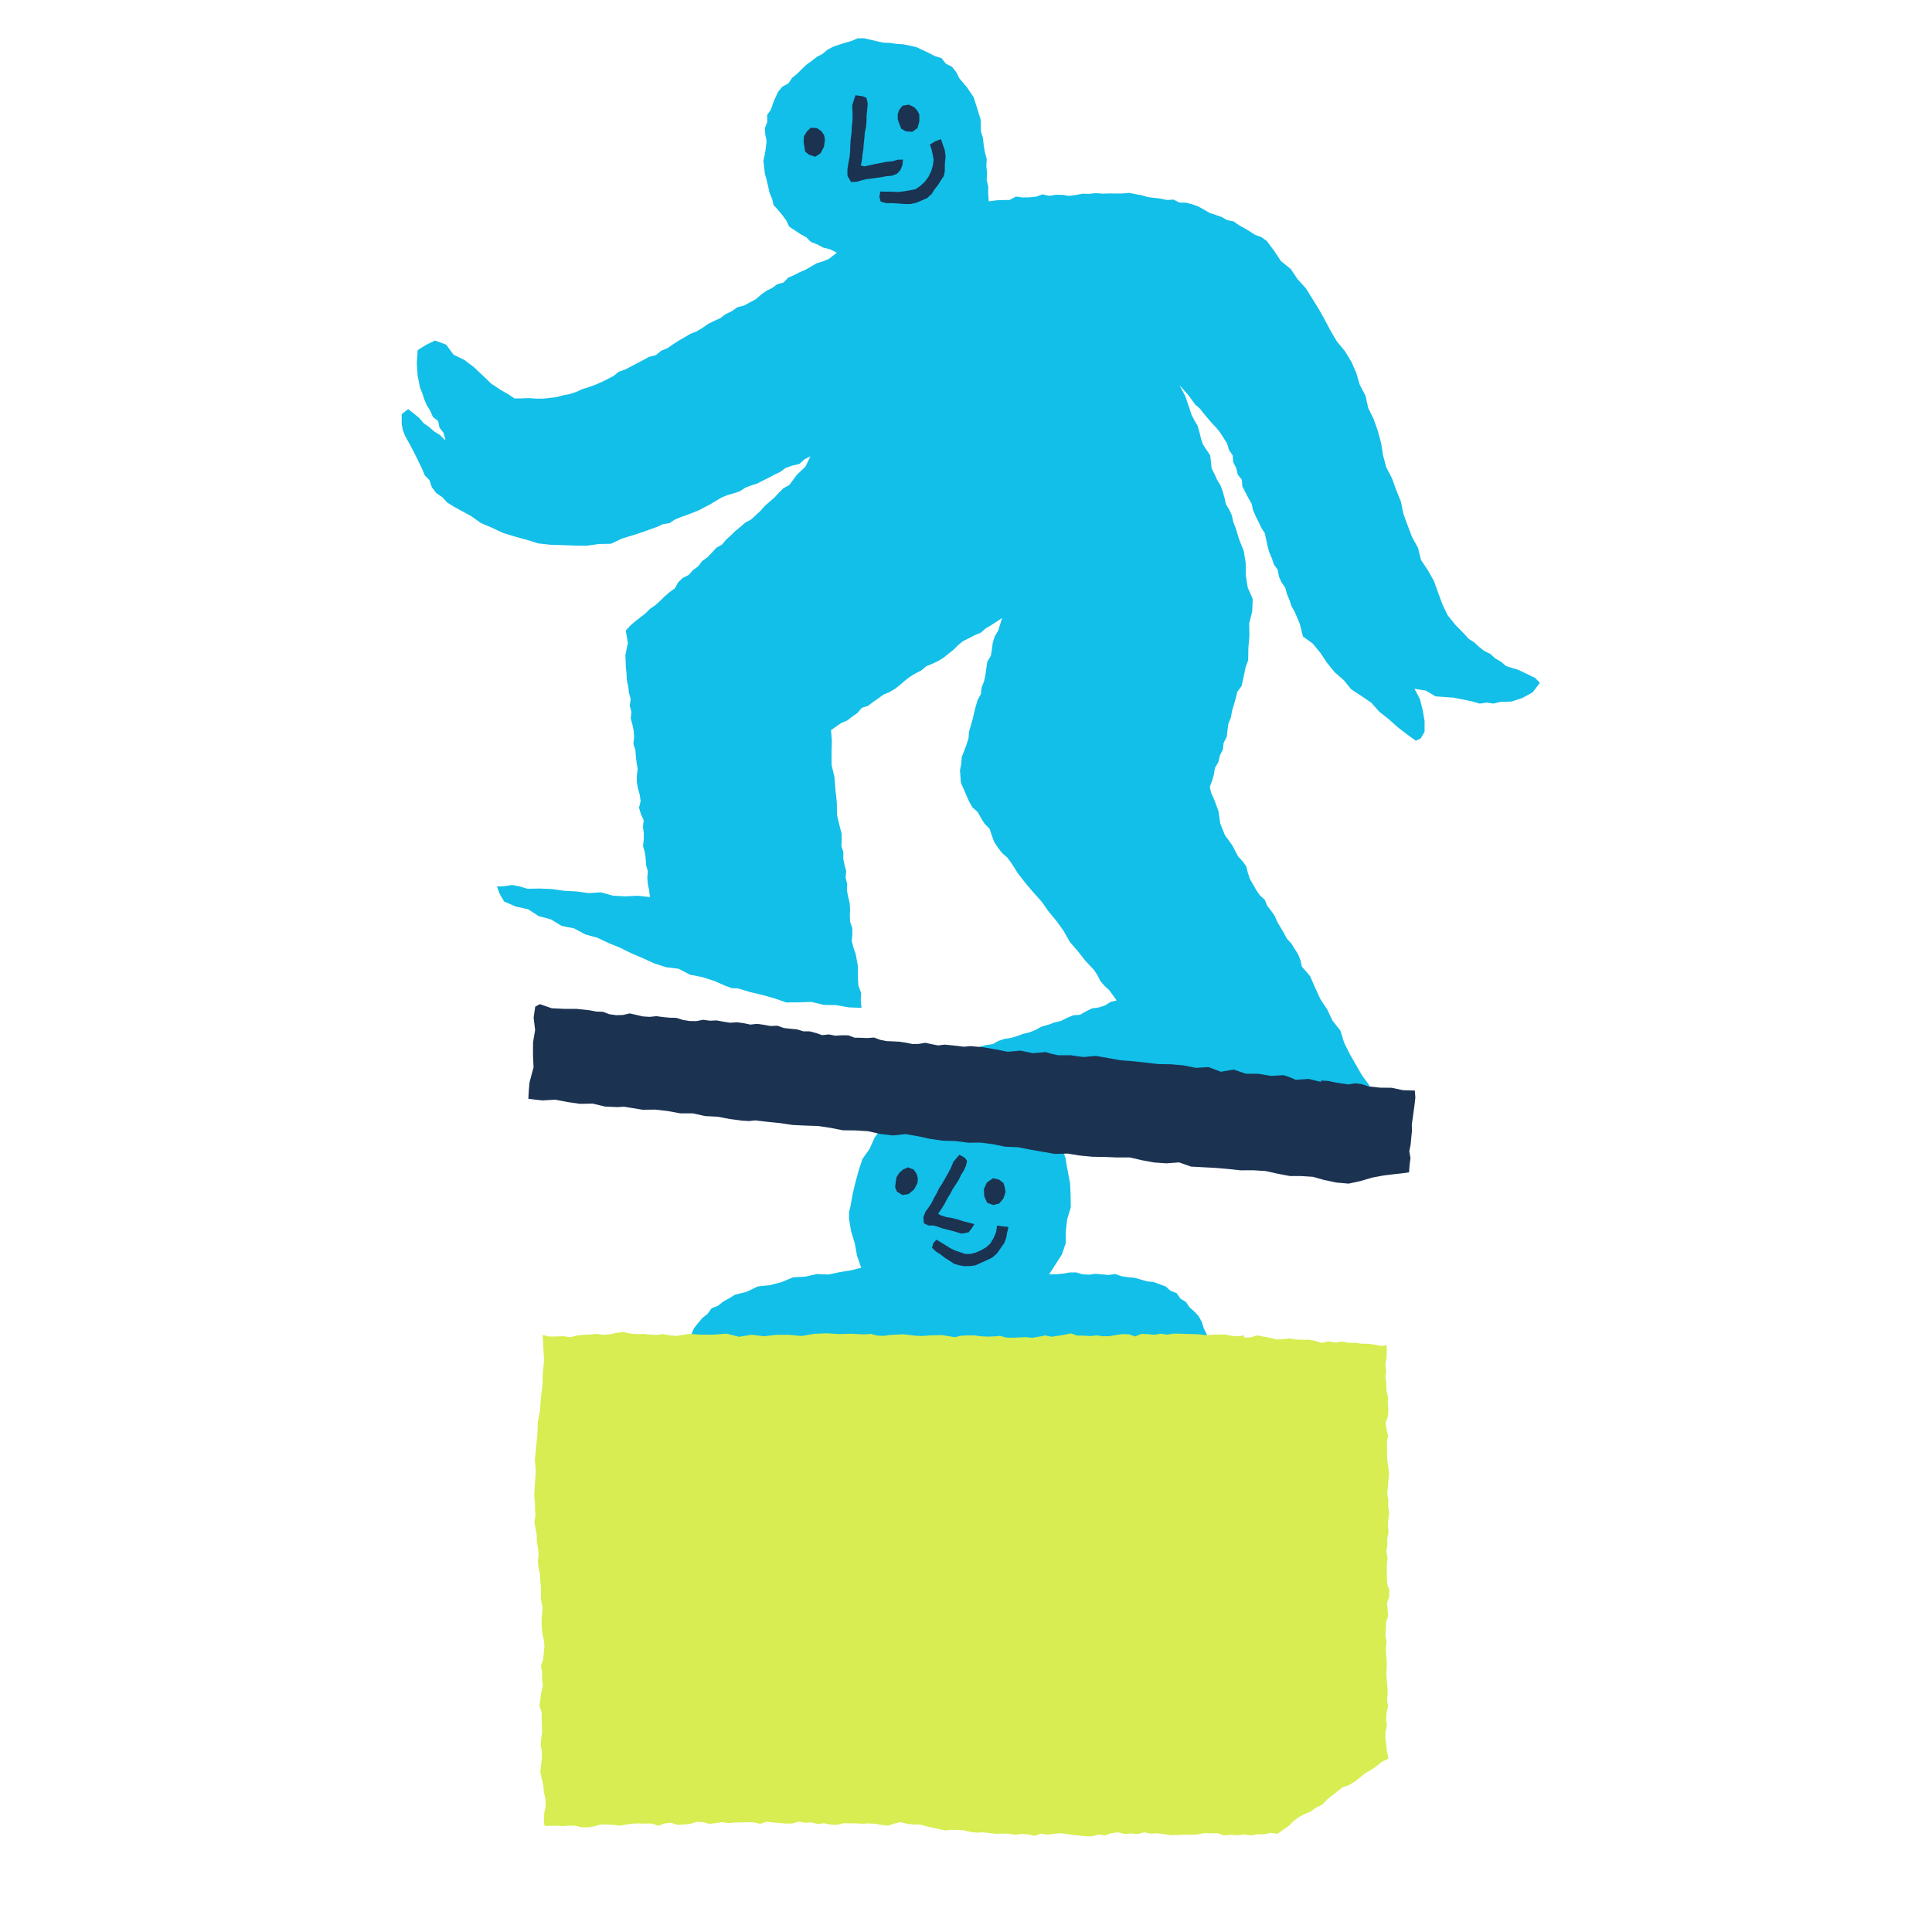 <svg width="342" height="342" viewBox="0 0 342 342" fill="none" xmlns="http://www.w3.org/2000/svg">
<g clip-path="url(#clip0_768_1720)">
<path d="M122.825 235.152L123.551 234.237L124.313 233.326L125.256 232.576L125.964 231.596L127.091 231.148L128.03 230.395L129.096 229.813L130.081 229.198L132.161 228.674L134.123 227.727L136.304 227.503L138.39 226.943L140.404 226.102L142.57 225.985L144.593 225.528L146.67 225.614L148.688 225.179L150.719 224.854L152.448 224.406L151.71 222.293L151.31 220.069L150.652 217.92L150.284 215.694L150.298 214.555L150.569 213.451L150.955 211.259L151.453 209.208L152.009 207.157L152.685 205.135L153.925 203.379L154.799 201.429L156.024 199.678L157.349 197.964L159.292 196.952L160.439 196.672L161.589 196.407L162.747 196.208L163.914 196.12L165.082 195.984L166.254 195.867L167.411 195.66L168.6 195.678L169.775 195.653L170.956 195.6L172.133 195.615L173.327 195.553L174.507 196.003L175.741 196.069L176.842 196.657L178.093 196.774L179.149 197.441L180.385 197.62L181.473 198.219L182.699 198.37L183.775 198.924L184.885 199.421L185.571 200.343L186.418 201.113L186.99 202.114L187.534 203.117L188.277 204.027L188.655 205.124L188.81 206.263L189.025 207.374L189.428 209.463L189.519 211.589L189.55 213.739L188.913 215.809L188.672 217.923L188.656 220.08L187.98 222.051L186.862 223.796L185.715 225.594L187.029 225.563L188.193 225.45L189.331 225.251L190.499 225.238L191.628 225.574L192.786 225.64L193.924 225.481L195.096 225.595L196.236 225.691L197.411 225.523L198.522 225.911L199.666 226.092L200.814 226.188L201.928 226.497L203.047 226.825L204.192 226.939L205.251 227.328L206.331 227.716L207.202 228.481L208.287 228.909L208.956 229.882L209.944 230.487L210.583 231.434L211.446 232.184L212.206 233.027L212.746 234.028L213.07 235.093L213.573 236.118L214.446 238.112L214.213 240.275L214.539 242.409L213.774 244.491L214.049 246.647L213.676 248.759L213.541 250.879L213.34 253.02L212.146 252.701L211.004 252.526L209.859 252.791L208.711 252.79L207.574 252.971L206.453 252.717L205.318 252.652L204.194 252.452L203.052 252.462L201.927 252.261L200.774 252.424L199.65 252.39L198.518 252.467L197.362 252.625L196.243 252.208L195.103 252.064L193.962 252.418L192.814 252.368L191.696 252.062L190.566 251.838L189.422 252.042L188.281 252.092L187.147 251.843L185.992 252.071L184.9 251.583L183.744 251.627L182.602 251.624L181.458 251.889L180.319 251.651L179.198 251.451L178.061 251.471L176.921 251.605L175.776 251.463L174.641 251.593L173.487 251.564L172.383 251.198L171.24 251.257L170.102 251.047L168.961 251.106L167.825 251.198L166.683 251.343L165.541 251.324L164.428 250.959L163.302 250.809L162.155 250.764L161.025 250.512L159.882 250.74L158.737 250.8L157.59 250.809L156.474 250.438L155.324 250.589L154.188 250.671L153.041 250.855L151.919 250.598L150.81 250.279L149.663 250.157L148.526 250.104L147.391 250.203L146.236 250.045L145.104 250.251L143.966 250.215L142.828 250.198L141.699 250.043L140.573 249.988L139.395 250.066L138.299 249.629L137.161 249.909L136.009 249.861L134.868 249.936L133.732 249.825L132.594 249.885L131.457 249.734L130.312 249.837L129.178 249.723L128.045 249.595L126.907 249.584L125.77 249.543L124.617 249.648L123.484 249.355L122.359 249.15L121.187 249.174L120.053 249.159L120.259 248.003L120.351 246.777L120.84 245.657L120.911 244.462L121.245 243.309L121.351 242.124L121.742 240.997L121.711 239.765L122.172 238.642L122.345 237.463L122.371 236.249L122.825 235.152Z" fill="#12BFE8"/>
<path d="M141.043 84.071L139.706 85.873L138.683 86.423L137.872 87.23L137.1 88.068L136.238 88.812L135.38 89.563L134.631 90.416L133.797 91.192L132.958 91.964L131.934 92.503L131.076 93.254L130.195 93.975L129.376 94.764L128.536 95.534L127.803 96.409L126.797 96.968L126.023 97.829L125.24 98.649L124.295 99.312L123.609 100.236L122.683 100.912L121.919 101.777L120.866 102.295L120.038 103.093L119.477 104.136L118.536 104.812L117.68 105.549L116.872 106.351L116.025 107.115L115.079 107.765L114.28 108.564L113.389 109.259L112.483 109.953L111.584 110.728L110.767 111.623L111.146 113.793L110.706 115.96L110.787 118.124L110.91 119.257L110.957 120.399L111.215 121.51L111.326 122.638L111.652 123.746L111.472 124.9L111.769 126.018L111.652 127.169L111.951 128.278L112.181 129.394L112.253 130.527L112.12 131.679L112.481 132.784L112.561 133.919L112.697 135.045L112.881 136.171L112.727 137.314L112.729 138.464L112.937 139.596L113.244 140.695L113.4 141.836L113.118 142.998L113.461 144.118L113.951 145.191L113.819 146.345L113.965 147.483L113.958 148.618L113.827 149.764L114.158 150.88L114.294 151.994L114.38 153.146L114.687 154.247L114.577 155.382L114.688 156.525L114.915 157.638L115.057 158.799L112.881 158.56L110.698 158.671L108.523 158.556L106.393 157.962L104.206 158.102L102.045 157.797L99.881 157.689L97.726 157.383L95.553 157.289L93.372 157.328L92.02 156.921L90.64 156.661L89.249 156.878L87.968 156.921L88.457 158.251L89.237 159.575L91.286 160.475L93.482 160.955L95.365 162.175L97.508 162.745L99.427 163.899L101.621 164.344L103.576 165.4L105.716 165.989L107.722 166.93L109.761 167.762L111.762 168.753L113.792 169.614L115.8 170.533L117.909 171.219L120.143 171.492L122.13 172.537L124.319 172.963L126.436 173.645L128.466 174.532L129.529 174.92L130.655 174.966L132.768 175.611L134.917 176.116L137.042 176.711L139.16 177.449L141.397 177.432L143.641 177.354L145.81 177.884L148.031 177.931L150.222 178.321L152.5 178.411L152.366 177.056L152.441 175.77L151.952 174.486L151.858 173.116L151.871 171.04L151.66 169.915L151.458 168.802L151.066 167.723L150.78 166.61L150.872 165.459L150.878 164.324L150.5 163.231L150.426 162.103L150.484 160.963L150.406 159.834L150.135 158.727L149.92 157.614L149.973 156.475L149.686 155.362L149.793 154.218L149.506 153.115L149.273 152.011L149.297 150.863L148.945 149.757L149.004 148.625L148.969 147.491L148.671 146.398L148.161 144.244L148.13 142.025L147.888 139.812L147.716 137.583L147.209 135.403L147.198 133.184L147.257 131.175L147.106 129.245L148.908 127.986L149.972 127.54L150.87 126.846L151.806 126.185L152.554 125.3L153.657 124.951L154.574 124.25L155.493 123.612L156.417 122.944L157.471 122.508L158.456 121.927L159.34 121.218L160.202 120.475L161.102 119.785L162.072 119.189L163.091 118.681L163.969 117.94L165.029 117.507L166.062 117.02L167.032 116.423L167.913 115.709L168.807 115.01L169.615 114.195L170.496 113.479L171.528 112.976L172.531 112.439L173.599 112.009L174.46 111.249L175.446 110.683L177.393 109.391L176.7 111.622L176.097 112.647L175.742 113.762L175.588 114.927L175.404 116.088L174.773 117.105L174.603 118.279L174.443 119.431L174.203 120.587L173.772 121.683L173.638 122.857L173.063 123.897L172.729 125.025L172.435 126.16L172.185 127.294L171.862 128.416L171.526 129.536L171.445 130.704L171.08 131.833L170.674 132.923L170.242 134.029L170.158 135.218L169.933 136.344L170.094 138.548L170.585 139.664L171.056 140.787L171.552 141.884L172.151 142.936L173.078 143.758L173.662 144.822L174.309 145.837L175.181 146.707L175.561 147.876L175.983 149.023L176.645 150.038L177.373 150.999L178.317 151.798L179.027 152.772L180.191 154.603L181.521 156.315L182.928 157.98L184.381 159.591L185.632 161.368L187.03 163.044L188.297 164.815L189.377 166.725L190.8 168.383L192.141 170.09L193.64 171.673L194.273 172.637L194.787 173.678L195.555 174.553L196.384 175.313L197.668 177.098L196.634 177.335L195.652 177.958L194.523 178.338L193.315 178.499L192.24 179.03L191.185 179.632L189.964 179.73L188.858 180.193L187.797 180.724L186.611 181.007L185.501 181.42L184.346 181.734L183.293 182.329L182.183 182.76L181.074 183.025L180.017 183.421L178.925 183.739L177.794 183.91L176.716 184.27L175.708 184.831L174.566 184.988L173.452 185.289L171.797 186.416L173.916 186.507L175.059 186.565L176.12 186.969L178.344 187.175L179.471 187.091L180.581 187.249L182.815 187.411L185.064 187.37L187.271 187.833L189.472 188.29L190.599 188.373L191.725 188.261L193.963 188.36L195.026 188.783L196.14 189.033L198.378 189.201L200.589 189.601L202.843 189.541L205.088 189.636L207.319 189.855L209.5 190.448L211.742 190.54L213.952 190.89L215.073 191.123L216.214 191.247L217.338 191.488L218.494 191.458L219.645 191.395L220.776 191.702L221.942 191.639L223.051 191.96L224.164 192.264L225.321 192.311L226.45 192.547L227.594 192.693L228.755 192.508L229.92 192.514L230.994 193.048L232.17 193.06L233.276 193.401L234.417 193.554L235.573 193.594L236.727 193.558L237.884 193.528L239.046 193.62L240.097 194.187L241.215 194.477L241.919 193.383L242.423 192.163L241.106 190.354L240.004 188.457L238.913 186.547L237.937 184.575L237.271 182.429L235.878 180.673L234.932 178.679L233.717 176.828L232.793 174.826L231.909 172.792L230.448 171.101L230.207 169.961L229.771 168.899L228.569 166.993L227.795 166.156L227.271 165.146L226.112 163.217L225.678 162.17L225.031 161.243L224.327 160.362L223.897 159.285L223.036 158.505L222.391 157.572L221.264 155.61L220.898 154.512L220.617 153.385L219.963 152.452L219.174 151.623L218.126 149.623L216.827 147.826L216.007 145.771L215.684 143.557L214.912 141.48L214.431 140.427L214.143 139.315L214.563 138.223L214.878 137.104L215.071 135.926L215.68 134.903L215.929 133.741L216.472 132.688L216.599 131.511L217.151 130.435L217.292 129.259L217.446 128.094L217.894 127.011L218.096 125.844L218.433 124.716L218.758 123.6L219.039 122.435L219.779 121.457L220.034 120.299L220.282 119.152L220.523 118.005L220.95 116.89L220.986 114.698L221.17 112.53L221.129 110.364L221.664 108.24L221.755 106.029L220.866 103.979L220.527 101.838L220.509 99.65L220.158 97.506L219.351 95.481L218.718 93.418L218.301 92.355L218.066 91.248L217.593 90.213L216.999 89.229L216.758 88.106L216.448 87.012L216.064 85.937L215.463 84.965L215 83.931L214.475 82.91L214.366 81.747L214.215 80.584L213.557 79.61L212.929 78.65L212.582 77.576L212.317 76.469L212 75.376L211.409 74.372L210.898 73.368L210.553 72.272L210.18 71.202L209.819 70.124L208.796 68.189L210.263 69.826L210.925 70.714L211.579 71.623L212.425 72.351L213.118 73.251L214.565 74.946L215.348 75.765L216.051 76.658L217.236 78.535L217.558 79.671L218.223 80.626L218.292 81.808L218.836 82.854L219.092 83.983L219.828 84.915L219.921 86.102L220.451 87.128L220.974 88.15L221.559 89.149L221.803 90.281L222.256 91.333L222.775 92.364L223.269 93.405L223.896 94.395L224.138 95.524L224.378 96.653L224.68 97.763L225.14 98.819L225.502 99.912L226.179 100.866L226.386 102.032L226.842 103.077L227.514 104.037L227.817 105.154L228.262 106.211L228.616 107.304L229.186 108.306L229.635 109.36L230.085 110.415L230.369 111.525L230.644 112.663L232.391 113.931L233.745 115.589L234.932 117.367L236.274 119.012L237.871 120.4L239.22 122.043L240.991 123.2L242.732 124.382L244.149 125.975L245.788 127.264L247.401 128.713L249.141 130.052L250.627 131.122L251.492 130.708L252.175 129.539L252.184 127.662L251.842 125.692L251.353 123.772L250.391 121.928L252.405 122.247L254.117 123.268L256.083 123.413L257.277 123.493L258.441 123.72L259.608 123.947L260.773 124.213L261.941 124.553L263.157 124.374L264.368 124.544L265.555 124.255L267.567 124.187L269.494 123.554L271.295 122.564L272.585 120.889L271.786 120.04L270.754 119.519L268.741 118.56L266.621 117.916L265.723 117.149L264.688 116.56L263.825 115.765L262.747 115.239L261.822 114.507L260.965 113.71L259.968 113.077L259.166 112.176L257.646 110.631L256.268 108.924L255.323 106.96L254.575 104.911L253.84 102.862L252.767 100.961L251.544 99.119L251.011 96.976L249.957 95.054L249.171 92.994L248.426 90.93L247.979 88.778L247.157 86.744L246.414 84.689L245.394 82.712L244.819 80.584L244.471 78.384L243.898 76.269L243.165 74.197L242.197 72.212L241.721 70.053L240.693 68.096L240.081 65.992L239.191 63.992L238.056 62.13L236.655 60.443L235.548 58.575L234.53 56.652L233.477 54.755L232.323 52.899L231.171 51.043L229.696 49.422L228.482 47.613L226.754 46.221L225.549 44.399L224.224 42.635L223.28 41.97L222.188 41.583L221.242 40.962L220.267 40.394L219.284 39.837L218.353 39.184L217.228 38.972L216.228 38.391L214.097 37.676L213.109 37.099L212.104 36.536L211.024 36.157L209.928 35.877L208.759 35.853L207.728 35.326L206.57 35.408L205.451 35.163L203.213 34.893L202.124 34.566L201.016 34.369L199.855 34.139L198.672 34.252L197.498 34.254L196.32 34.246L195.139 34.279L193.963 34.188L192.792 34.32L191.618 34.292L190.457 34.514L189.276 34.677L188.094 34.499L186.905 34.477L185.731 34.666L184.531 34.411L183.385 34.816L182.209 34.936L181.039 34.956L179.834 34.798L178.73 35.396L177.524 35.41L176.334 35.463L175.03 35.65L174.928 34.302L174.937 33.049L174.66 31.845L174.729 30.604L174.601 29.373L174.672 28.131L174.337 26.928L174.133 25.703L174.006 24.476L173.646 23.26L173.605 21.208L172.996 19.233L172.359 17.22L171.185 15.47L169.822 13.866L169.276 12.775L168.529 11.822L167.425 11.266L166.651 10.281L165.47 9.924L164.413 9.371L163.334 8.868L162.251 8.35L161.085 8.077L159.915 7.846L158.726 7.771L157.556 7.589L156.368 7.557L155.207 7.3L154.078 7.033L152.961 6.771L151.802 6.789L150.724 7.258L149.629 7.563L148.557 7.901L147.479 8.268L146.47 8.809L145.595 9.541L144.574 10.081L143.68 10.786L142.754 11.452L141.927 12.248L141.114 13.055L140.225 13.78L139.569 14.752L138.521 15.323L137.767 16.201L137.28 17.233L136.823 18.304L136.474 19.397L135.79 20.36L135.833 21.564L135.413 22.652L135.465 23.808L135.699 24.962L135.572 26.12L135.407 27.257L135.131 28.403L135.264 29.559L135.398 30.723L135.705 31.845L135.972 32.963L136.208 34.089L136.671 35.196L136.94 36.314L137.721 37.158L138.481 38.07L139.179 39.017L139.701 40.115L140.698 40.781L141.678 41.43L142.707 41.996L143.565 42.843L144.671 43.263L145.705 43.823L146.923 44.127L148.137 44.74L146.713 45.836L145.637 46.276L144.542 46.618L142.599 47.754L141.556 48.185L140.555 48.706L139.509 49.158L138.707 50.015L137.59 50.313L136.673 50.986L135.656 51.479L134.74 52.14L133.833 52.935L132.774 53.513L131.713 54.086L130.53 54.384L129.546 55.085L128.466 55.597L127.505 56.317L126.411 56.815L125.338 57.353L124.355 58.038L123.333 58.661L122.207 59.097L121.181 59.711L120.141 60.298L119.141 60.948L118.157 61.625L117.043 62.093L116.1 62.869L114.917 63.158L113.862 63.733L112.806 64.279L111.753 64.844L110.692 65.398L109.554 65.799L108.604 66.552L107.536 67.107L106.455 67.64L105.361 68.117L104.239 68.525L103.093 68.881L102.011 69.372L100.887 69.758L99.674 69.972L98.493 70.305L97.268 70.443L96.048 70.578L94.804 70.554L93.566 70.472L92.315 70.525L91.079 70.536L89.936 69.771L88.713 69.076L86.948 67.907L85.427 66.444L83.89 64.994L82.209 63.724L80.283 62.781L78.985 61.012L77.01 60.277L75.499 61.003L73.941 61.974L73.781 64.228L73.923 66.433L74.344 68.602L74.771 69.642L75.114 70.719L75.561 71.76L76.161 72.715L76.621 73.794L77.559 74.538L77.796 75.697L78.51 76.618L78.832 77.775L78.795 77.852L78.722 77.851L77.873 76.998L76.859 76.371L75.971 75.602L74.982 74.905L74.216 73.989L73.269 73.223L72.252 72.425L71.109 73.301V75.008L71.297 76.094L71.695 77.14L72.782 79.098L73.798 81.091L74.764 83.106L75.202 84.162L76.012 84.986L76.442 86.23L77.215 87.276L78.303 88.013L79.211 88.989L80.324 89.681L81.467 90.312L83.357 91.327L85.123 92.58L87.1 93.427L89.054 94.344L91.118 94.975L93.202 95.545L95.246 96.191L97.415 96.43L99.537 96.499L101.703 96.573L103.849 96.606L105.98 96.305L108.151 96.258L110.115 95.333L112.171 94.705L114.217 94.022L115.275 93.641L116.345 93.262L117.374 92.775L118.528 92.605L119.485 91.959L120.537 91.528L121.614 91.15L122.674 90.747L123.728 90.323L124.73 89.782L125.743 89.263L126.718 88.674L127.694 88.089L128.753 87.647L129.856 87.33L130.943 86.976L131.918 86.339L132.978 85.933L134.069 85.578L135.079 85.056L136.101 84.559L137.097 84.012L138.125 83.536L139.052 82.843L140.248 82.418L141.507 82.131L142.405 81.315L143.457 80.771L142.582 82.6L141.043 84.071Z" fill="#12BFE8"/>
<path d="M143.518 22.613L142.821 23.289L142.326 24.099L142.25 25.04L142.387 25.938L142.527 26.838L143.186 27.377L144.311 27.744L145.249 27.145L145.848 25.993L146.027 24.744L145.876 23.908L145.401 23.221L144.614 22.671L143.518 22.613Z" fill="#1B3251"/>
<path d="M159.76 18.714L159.181 19.424L158.91 20.266L158.92 21.139L159.208 21.971L159.547 22.789L160.298 23.23L161.475 23.339L162.42 22.667L162.741 21.491L162.736 20.287L162.367 19.553L161.805 18.953L160.872 18.518L159.76 18.714Z" fill="#1B3251"/>
<path d="M151.436 16.854L151.125 17.77L150.849 18.671L150.919 19.934L150.923 21.203L150.792 22.398L150.732 23.605L150.585 24.631L150.518 25.663L150.49 26.704L150.397 27.743L150.182 28.867L150 29.999L150.021 31.147L150.671 32.23L151.649 32.175L152.576 31.904L153.398 31.708L154.241 31.617L155.123 31.485L155.998 31.363L156.869 31.203L157.844 31.115L158.758 30.777L159.389 30.121L159.753 29.195L159.84 28.248L158.9 28.279L157.946 28.56L156.944 28.637L155.968 28.84L154.984 29.014L154.005 29.234L153.031 29.453L152.384 29.301L152.577 28.357L152.671 27.38L152.828 26.409L152.899 25.424L153.01 24.445L153.089 23.464L153.301 22.503L153.392 21.44L153.403 20.374L153.524 19.32L153.602 18.317L153.38 17.336L152.707 17.035L151.436 16.854Z" fill="#1B3251"/>
<path d="M220.177 236.754L220.224 236.392L219.088 236.553L217.952 236.459L216.825 236.228L215.686 236.243L214.551 236.27L213.416 236.349L212.286 236.202L211.152 236.159L210.016 236.123L208.88 236.084L207.747 236.073L206.608 236.257L205.478 236.083L204.339 236.283L203.208 236.159L202.049 236.115L200.935 236.577L199.808 236.188L198.661 236.171L197.528 236.324L196.395 236.523L195.254 236.542L194.118 236.393L192.985 236.507L191.848 236.431L190.694 236.422L189.562 236.034L188.425 236.277L187.312 236.457L186.158 236.626L185.02 236.399L183.881 236.622L182.738 236.814L181.599 236.696L180.453 236.751L179.306 236.798L178.16 236.775L177.033 236.48L175.881 236.573L174.742 236.602L173.597 236.54L172.46 236.387L171.308 236.389L170.151 236.444L169.02 236.712L167.883 236.51L166.741 236.335L165.588 236.365L164.449 236.4L163.303 236.491L162.148 236.456L161.024 236.327L159.868 236.19L158.712 236.255L157.568 236.304L156.426 236.471L155.284 236.421L154.163 236.127L152.996 236.21L151.855 236.153L150.719 236.098L148.501 236.151L146.293 236.018L144.088 236.12L141.889 236.495L139.68 236.292L137.469 236.288L135.262 236.539L133.047 236.276L130.837 236.633L128.629 236.086L126.414 236.249L124.202 236.267L121.991 236.124L119.784 236.478L118.602 236.4L117.432 236.157L116.251 236.311L115.076 236.254L113.894 236.134L112.731 236.168L111.543 236.071L110.356 235.789L109.147 235.952L108.001 236.189L106.805 236.299L105.635 236.108L104.465 236.247L103.27 236.277L102.098 236.409L100.929 236.708L99.742 236.532L98.564 236.577L97.313 236.597L96.054 236.328L96.137 237.525L96.188 238.682L96.308 240.868L96.092 243.041L96.032 245.228L95.75 247.393L95.602 249.57L95.206 251.727L95.126 253.908L94.916 256.092L94.686 258.276L94.845 260.461L94.694 262.637L94.561 264.812L94.704 265.97L94.711 267.128L94.796 268.287L94.591 269.452L94.802 270.598L95.018 271.739L95.025 272.909L95.23 274.051L95.347 275.212L95.2 276.372L95.326 277.531L95.581 278.669L95.651 279.826L95.749 280.98L95.752 282.143L95.782 283.302L96.038 284.451L95.967 285.614L95.865 286.774L95.901 287.937L95.994 289.114L96.257 290.242L96.378 291.408L96.256 292.577L96.156 293.768L95.75 294.902L95.976 296.072L95.959 297.256L96.103 298.43L95.806 299.584L95.672 300.752L95.484 301.932L95.887 303.089L95.891 304.284L95.92 305.454L95.969 306.629L95.802 307.797L95.712 308.97L95.947 310.136L95.919 311.312L95.774 312.486L95.639 313.67L95.903 314.836L96.165 315.989L96.282 317.226L96.551 318.442L96.599 319.687L96.351 320.92L96.298 322.104L96.375 323.229L98.458 323.184L99.588 323.259L100.721 323.168L101.848 323.198L102.978 323.462L104.107 323.469L105.233 323.294L106.334 322.963L107.483 322.963L108.62 323.026L109.746 323.18L110.857 322.963L111.988 322.819L113.121 322.784L114.254 322.817L115.402 322.791L116.52 323.195L117.626 322.79L118.768 322.663L119.882 323.034L121.029 322.963L122.166 322.877L123.278 322.504L124.43 322.55L125.546 322.855L126.677 322.736L127.8 322.549L128.928 322.725L130.063 322.625L131.185 322.602L132.321 322.565L133.457 322.598L134.588 322.85L135.701 322.472L136.847 322.617L137.969 322.7L139.105 322.807L140.242 322.8L141.366 322.48L142.498 322.652L143.63 322.612L144.751 322.87L145.891 322.753L147.013 322.98L148.15 323.029L149.275 322.749L150.409 322.771L151.54 322.769L152.669 322.837L153.8 322.771L154.929 322.844L156.05 323.043L157.19 323.184L158.312 322.804L159.455 322.559L160.584 322.848L161.707 322.968L162.866 322.962L163.969 323.284L166.162 323.77L167.264 324.009L168.405 323.916L169.535 323.938L170.669 324.007L171.782 324.29L172.912 324.412L174.048 324.354L175.177 324.491L176.297 324.615L177.441 324.587L178.575 324.601L179.698 324.789L180.851 324.647L181.978 324.718L183.119 324.974L184.234 324.604L185.397 324.769L186.516 324.626L187.665 324.508L188.797 324.639L189.921 324.823L191.055 324.92L192.19 325.068L193.33 325.057L194.455 324.744L195.607 324.896L196.713 324.52L197.856 324.338L199.027 324.637L200.208 324.569L201.386 324.66L202.551 324.356L203.729 324.593L204.905 324.516L206.073 324.688L207.244 324.854L208.423 324.832L209.601 324.767L210.774 324.779L211.948 324.737L213.107 324.496L214.284 324.544L215.489 324.505L216.656 324.9L217.856 324.785L219.045 324.878L220.238 324.726L221.432 324.902L222.618 324.702L223.816 324.699L224.96 324.444L226.149 324.627L227.106 323.918L228.076 323.276L228.914 322.415L229.858 321.69L230.91 321.121L232.016 320.673L232.968 319.976L234.049 319.461L234.878 318.589L235.791 317.847L236.727 317.132L237.659 316.382L238.814 315.992L239.825 315.367L240.764 314.64L241.667 313.881L242.708 313.315L243.681 312.623L244.605 311.874L245.773 311.292L245.515 310.073L245.399 308.913L245.225 307.77L245.254 306.633L245.503 305.486L245.371 304.349L245.443 303.192L245.696 302.063L245.537 300.93L245.63 299.778L245.601 298.64L245.491 297.498L245.396 296.36L245.469 295.213L245.478 294.07L245.378 292.93L245.315 291.789L245.448 290.645L245.245 289.499L245.329 288.355L245.363 287.207L245.721 286.083L245.632 284.933L245.526 283.785L245.897 282.656L245.93 281.503L245.557 280.376L245.494 279.225L245.489 278.08L245.482 276.94L245.621 275.786L245.408 274.657L245.59 273.524L245.568 272.374L245.799 271.24L245.674 270.088L245.75 268.948L245.901 267.803L245.725 266.66L245.767 265.512L245.552 264.379L245.681 263.24L245.764 262.106L245.862 260.955L245.771 259.806L245.592 258.67L245.532 257.52L245.53 256.377L245.498 255.239L245.707 254.095L245.419 252.955L245.272 251.803L245.705 250.68L245.763 249.528L245.656 248.377L245.692 247.238L245.425 246.111L245.402 244.943L245.259 243.805L245.378 242.66L245.243 241.513L245.444 240.373L245.493 238.136L244.381 238.249L243.256 238.001L242.113 237.882L240.953 237.857L239.808 237.694L238.647 237.698L237.504 237.48L236.343 237.665L235.184 237.442L234.019 237.725L232.886 237.377L231.745 237.151L230.583 237.164L229.427 237.128L228.282 236.924L227.12 237.068L225.965 237.099L224.822 236.812L223.686 236.613L222.519 236.374L221.361 236.756L220.177 236.754Z" fill="#D7ED51"/>
<path d="M242.242 192.31L241.096 191.929L239.893 191.763L238.688 191.96L237.477 191.79L236.28 191.597L235.108 191.342L235.116 191.35L233.832 191.278L233.912 191.083L233.822 191.512L231.637 190.984L229.387 191.153L228.323 190.691L227.226 190.327L224.98 190.454L222.782 190.081L220.545 190.071L219.478 189.705L218.377 189.333L216.109 189.721L213.954 188.9L211.701 189.028L209.515 188.595L207.291 188.399L205.061 188.359L202.839 188.105L200.626 187.863L198.396 187.694L196.199 187.298L193.989 186.917L191.736 187.113L189.527 186.795L187.288 186.798L186.185 186.554L185.104 186.235L182.856 186.439L180.646 185.979L178.389 186.181L176.188 185.754L173.994 185.372L171.769 185.184L170.63 185.294L169.487 185.148L168.354 185.026L167.223 184.918L166.047 185.058L164.937 184.839L163.786 184.594L162.643 184.791L161.499 184.807L160.372 184.574L159.248 184.403L158.101 184.342L156.94 184.295L155.818 184.076L154.723 183.662L153.566 183.756L152.424 183.709L151.27 183.689L150.177 183.275L149.016 183.262L147.87 183.339L146.723 183.112L145.553 183.238L144.457 182.866L143.346 182.57L142.191 182.559L141.09 182.219L139.95 182.112L138.758 181.978L137.616 181.573L136.395 181.624L135.222 181.41L134.031 181.235L132.825 181.37L131.643 181.12L130.453 180.961L129.244 181.047L128.059 180.855L126.867 180.634L125.665 180.685L124.469 180.518L123.259 180.757L122.074 180.738L120.895 180.549L119.748 180.182L118.544 180.154L117.361 180.037L116.189 179.882L114.999 180.006L113.806 179.926L112.66 179.664L111.467 179.389L110.264 179.673L109.065 179.707L107.88 179.538L106.741 179.107L105.548 179.065L104.382 178.84L103.216 178.708L102.045 178.592L99.85 178.584L97.658 178.478L95.551 177.752L94.744 178.204L94.462 180.136L94.726 182.335L94.357 184.534L94.347 186.733L94.448 188.947L94.092 190.265L93.739 191.587L93.612 192.998L93.529 194.502L94.836 194.666L96.038 194.797L98.282 194.661L100.477 195.084L102.683 195.404L104.915 195.358L107.086 195.88L109.319 195.98L110.427 195.904L111.542 196.084L113.748 196.447L115.99 196.421L118.198 196.675L120.393 197.079L122.631 197.08L124.821 197.568L127.044 197.68L129.231 198.092L131.446 198.383L132.585 198.447L133.694 198.333L135.902 198.592L138.131 198.814L140.328 199.144L142.561 199.25L144.787 199.322L146.992 199.647L149.188 200.081L151.417 200.106L153.651 200.245L155.84 200.737L158.049 200.996L160.305 200.759L162.521 201.139L164.703 201.612L166.907 201.928L169.13 201.98L171.335 202.281L173.566 202.26L175.765 202.54L177.946 202.994L180.183 203.078L182.364 203.503L184.554 203.884L186.749 204.268L188.99 204.204L191.174 204.557L193.405 204.77L195.587 204.805L197.777 204.895L199.985 204.885L202.141 205.386L204.302 205.781L206.493 205.932L208.717 205.762L210.842 206.509L213.043 206.628L215.234 206.744L217.433 206.934L219.615 207.17L221.819 207.156L224.019 207.294L226.173 207.77L228.331 208.18L230.369 208.187L232.407 208.318L234.364 208.87L236.523 209.328L238.725 209.527L240.83 209.069L242.899 208.457L245.003 208.068L247.136 207.813L248.26 207.693L249.424 207.524L249.519 206.242L249.682 205.003L249.469 203.803L249.707 202.609L249.819 201.426L249.94 200.24L249.918 199.039L250.088 197.856L250.25 196.671L250.412 195.484L250.545 194.29L250.454 193.048L248.378 192.989L246.353 192.557L244.286 192.535L242.242 192.31Z" fill="#1B3251"/>
<path d="M155.822 33.903L155.674 34.846L155.898 35.699L156.926 35.971L157.996 35.962L159.06 36.029L160.123 36.112L161.179 36.119L162.193 35.887L163.164 35.485L164.13 35.047L164.926 34.344L165.422 33.528L166.02 32.787L166.528 31.978L167.064 31.181L167.255 30.262V28.985L167.389 27.723L167.267 26.654L166.899 25.622L166.57 24.631L165.542 25.016L164.605 25.593L164.898 26.442L165.107 27.37L165.267 28.308L165.145 29.245L164.843 30.289L164.374 31.275L163.725 32.149L162.944 32.894L162.034 33.499L160.998 33.701L159.961 33.878L158.915 33.992L157.87 33.924L156.842 33.929L155.822 33.903Z" fill="#1B3251"/>
<path d="M160.752 206.641L159.896 207.001L159.2 207.601L158.699 208.387L158.56 209.273L158.449 210.154L158.781 210.954L159.767 211.542L160.82 211.372L161.805 210.555L162.399 209.426L162.476 208.599L162.274 207.811L161.748 207.036L160.752 206.641Z" fill="#1B3251"/>
<path d="M175.79 208.566L174.711 209.307L174.164 210.479L174.235 211.771L174.735 212.906L175.812 213.315L176.868 213.054L177.636 212.135L177.994 210.996L177.872 210.2L177.633 209.422L176.853 208.812L175.79 208.566Z" fill="#1B3251"/>
<path d="M169.835 204.408L169.272 205.051L168.761 205.68L168.332 206.721L167.805 207.717L167.281 208.647L166.748 209.574L166.236 210.341L165.848 211.177L165.377 211.972L164.976 212.809L164.436 213.668L163.83 214.491L163.455 215.435L163.55 216.556L164.343 216.933L165.223 216.935L166.002 217.155L166.762 217.427L167.855 217.704L168.946 217.984L170.185 218.378L171.462 218.143L172.018 217.438L172.478 216.697L171.649 216.468L170.612 216.216L169.601 215.884L168.569 215.62L167.513 215.448L166.494 215.117L166.065 214.866L166.642 214.017L167.18 213.151L167.649 212.245L168.183 211.376L168.66 210.474L169.224 209.625L169.73 208.831L170.128 207.971L170.634 207.173L170.987 206.354L171.187 205.527L170.831 204.977L169.835 204.408Z" fill="#1B3251"/>
<path d="M165.764 219.452L165.204 220.071L164.98 220.872L165.677 221.542L166.501 222.059L167.266 222.662L168.09 223.182L168.903 223.714L169.825 223.992L170.775 224.141L171.738 224.113L172.684 223.997L173.666 223.539L174.656 223.094L175.637 222.624L176.445 221.925L177.116 220.986L177.775 220.04L178.116 219.099L178.298 218.117L178.518 217.186L177.525 217.096L176.5 216.934L176.33 218.117L175.867 219.18L175.274 220.164L174.528 220.818L173.668 221.312L172.768 221.71L171.822 221.977L170.834 221.969L169.932 221.648L169.023 221.342L168.164 220.918L167.357 220.412L166.563 219.921L165.764 219.452Z" fill="#1B3251"/>
</g>
<defs>
<clipPath id="clip0_768_1720">
<rect width="201.475" height="318.297" fill="white" transform="translate(71.109 6.771)"/>
</clipPath>
</defs>
</svg>
